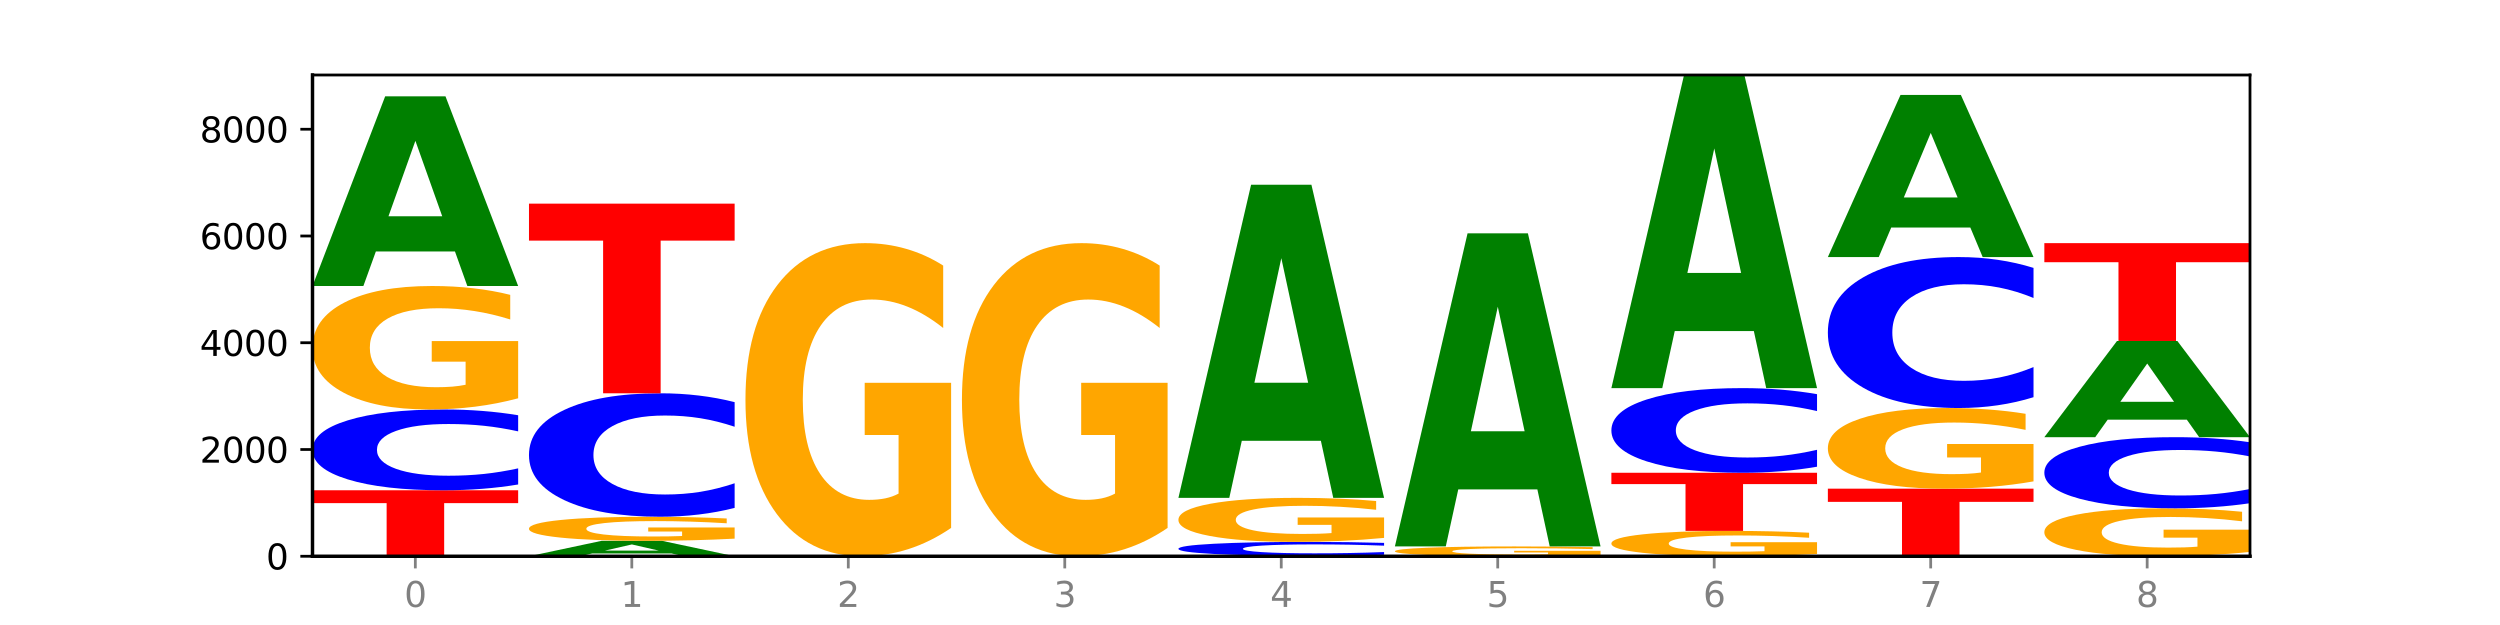 <?xml version="1.0" encoding="utf-8" standalone="no"?>
<!DOCTYPE svg PUBLIC "-//W3C//DTD SVG 1.1//EN"
  "http://www.w3.org/Graphics/SVG/1.1/DTD/svg11.dtd">
<svg xmlns:xlink="http://www.w3.org/1999/xlink" width="720pt" height="180pt" viewBox="0 0 720 180" xmlns="http://www.w3.org/2000/svg" version="1.1">
 <defs>
  <style type="text/css">*{stroke-linejoin: round; stroke-linecap: butt}</style>
 </defs>
 <g id="figure_1">
  <g id="patch_1">
   <path d="M 0 180 
L 720 180 
L 720 0 
L 0 0 
z
" style="fill: #ffffff"/>
  </g>
  <g id="axes_1">
   <g id="patch_2">
    <path d="M 90 160.2 
L 648 160.2 
L 648 21.6 
L 90 21.6 
z
" style="fill: #ffffff"/>
   </g>
   <g id="line2d_1">
    <path d="M 90 160.2 
L 648 160.2 
" clip-path="url(#pbb78128acf)" style="fill: none; stroke: #000000; stroke-width: 0.5; stroke-linecap: square"/>
   </g>
   <g id="patch_3">
    <path d="M 90 141.199 
L 149.229 141.199 
L 149.229 144.905 
L 127.92 144.905 
L 127.92 160.2 
L 111.35 160.2 
L 111.35 144.905 
L 90 144.905 
L 90 141.199 
z
" clip-path="url(#pbb78128acf)" style="fill: #ff0000"/>
   </g>
   <g id="patch_4">
    <path d="M 149.229 139.531 
Q 144.275 140.358 138.917 140.776 
Q 133.56 141.199 127.725 141.199 
Q 110.325 141.199 100.163 138.065 
Q 90 134.93 90 129.569 
Q 90 124.19 100.163 121.06 
Q 110.325 117.925 127.725 117.925 
Q 133.56 117.925 138.917 118.348 
Q 144.275 118.767 149.229 119.593 
L 149.229 124.233 
Q 144.23 123.137 139.38 122.627 
Q 134.53 122.117 129.173 122.117 
Q 119.562 122.117 114.056 124.103 
Q 108.564 126.084 108.564 129.569 
Q 108.564 133.041 114.056 135.026 
Q 119.562 137.007 129.173 137.007 
Q 134.53 137.007 139.38 136.497 
Q 144.23 135.983 149.229 134.887 
L 149.229 139.531 
z
" clip-path="url(#pbb78128acf)" style="fill: #0000ff"/>
   </g>
   <g id="patch_5">
    <path d="M 149.229 114.708 
Q 143.256 116.317 136.831 117.125 
Q 130.406 117.925 123.557 117.925 
Q 108.079 117.925 99.04 113.136 
Q 90 108.347 90 100.158 
Q 90 91.873 99.199 87.12 
Q 108.411 82.368 124.433 82.368 
Q 130.605 82.368 136.26 83.015 
Q 141.928 83.654 146.946 84.917 
L 146.946 92.005 
Q 141.769 90.382 136.645 89.581 
Q 131.521 88.773 126.371 88.773 
Q 116.84 88.773 111.677 91.726 
Q 106.513 94.671 106.513 100.158 
Q 106.513 105.593 111.491 108.56 
Q 116.469 111.52 125.628 111.52 
Q 128.123 111.52 130.26 111.351 
Q 132.397 111.175 134.097 110.808 
L 134.097 104.153 
L 124.34 104.153 
L 124.34 98.226 
L 149.229 98.226 
L 149.229 114.708 
z
" clip-path="url(#pbb78128acf)" style="fill: #ffa600"/>
   </g>
   <g id="patch_6">
    <path d="M 131.028 72.418 
L 108.249 72.418 
L 104.653 82.368 
L 90 82.368 
L 110.926 27.749 
L 128.303 27.749 
L 149.229 82.368 
L 134.588 82.368 
L 131.028 72.418 
z
M 111.882 62.281 
L 127.359 62.281 
L 119.633 40.555 
L 111.882 62.281 
z
" clip-path="url(#pbb78128acf)" style="fill: #008000"/>
   </g>
   <g id="patch_7">
    <path d="M 193.374 159.391 
L 170.596 159.391 
L 166.999 160.2 
L 152.346 160.2 
L 173.272 155.757 
L 190.65 155.757 
L 211.575 160.2 
L 196.935 160.2 
L 193.374 159.391 
z
M 174.229 158.566 
L 189.705 158.566 
L 181.979 156.799 
L 174.229 158.566 
z
" clip-path="url(#pbb78128acf)" style="fill: #008000"/>
   </g>
   <g id="patch_8">
    <path d="M 211.575 155.13 
Q 205.602 155.444 199.177 155.601 
Q 192.753 155.757 185.903 155.757 
Q 170.426 155.757 161.386 154.824 
Q 152.346 153.89 152.346 152.293 
Q 152.346 150.677 161.545 149.751 
Q 170.758 148.824 186.779 148.824 
Q 192.952 148.824 198.607 148.95 
Q 204.275 149.075 209.292 149.321 
L 209.292 150.703 
Q 204.115 150.387 198.992 150.231 
Q 193.868 150.073 188.717 150.073 
Q 179.187 150.073 174.023 150.649 
Q 168.859 151.223 168.859 152.293 
Q 168.859 153.353 173.837 153.931 
Q 178.815 154.508 187.974 154.508 
Q 190.47 154.508 192.607 154.476 
Q 194.744 154.441 196.443 154.37 
L 196.443 153.072 
L 186.686 153.072 
L 186.686 151.916 
L 211.575 151.916 
L 211.575 155.13 
z
" clip-path="url(#pbb78128acf)" style="fill: #ffa600"/>
   </g>
   <g id="patch_9">
    <path d="M 211.575 146.276 
Q 206.621 147.539 201.264 148.178 
Q 195.906 148.824 190.071 148.824 
Q 172.671 148.824 162.509 144.035 
Q 152.346 139.246 152.346 131.057 
Q 152.346 122.838 162.509 118.056 
Q 172.671 113.267 190.071 113.267 
Q 195.906 113.267 201.264 113.914 
Q 206.621 114.553 211.575 115.816 
L 211.575 122.904 
Q 206.576 121.229 201.726 120.451 
Q 196.876 119.672 191.519 119.672 
Q 181.909 119.672 176.402 122.706 
Q 170.91 125.732 170.91 131.057 
Q 170.91 136.36 176.402 139.393 
Q 181.909 142.419 191.519 142.419 
Q 196.876 142.419 201.726 141.641 
Q 206.576 140.855 211.575 139.18 
L 211.575 146.276 
z
" clip-path="url(#pbb78128acf)" style="fill: #0000ff"/>
   </g>
   <g id="patch_10">
    <path d="M 152.346 58.648 
L 211.575 58.648 
L 211.575 69.3 
L 190.267 69.3 
L 190.267 113.267 
L 173.696 113.267 
L 173.696 69.3 
L 152.346 69.3 
L 152.346 58.648 
z
" clip-path="url(#pbb78128acf)" style="fill: #ff0000"/>
   </g>
   <g id="patch_11">
    <path d="M 273.922 152.041 
Q 267.948 156.121 261.524 158.17 
Q 255.099 160.2 248.25 160.2 
Q 232.772 160.2 223.732 148.055 
Q 214.693 135.91 214.693 115.14 
Q 214.693 94.128 223.892 82.076 
Q 233.104 70.024 249.126 70.024 
Q 255.298 70.024 260.953 71.663 
Q 266.621 73.284 271.639 76.488 
L 271.639 94.463 
Q 266.462 90.347 261.338 88.316 
Q 256.214 86.267 251.064 86.267 
Q 241.533 86.267 236.369 93.755 
Q 231.206 101.225 231.206 115.14 
Q 231.206 128.924 236.184 136.45 
Q 241.161 143.957 250.32 143.957 
Q 252.816 143.957 254.953 143.528 
Q 257.09 143.081 258.789 142.15 
L 258.789 125.273 
L 249.033 125.273 
L 249.033 110.241 
L 273.922 110.241 
L 273.922 152.041 
z
" clip-path="url(#pbb78128acf)" style="fill: #ffa600"/>
   </g>
   <g id="patch_12">
    <path d="M 336.268 152.041 
Q 330.295 156.121 323.87 158.17 
Q 317.445 160.2 310.596 160.2 
Q 295.118 160.2 286.079 148.055 
Q 277.039 135.91 277.039 115.14 
Q 277.039 94.128 286.238 82.076 
Q 295.45 70.024 311.472 70.024 
Q 317.645 70.024 323.299 71.663 
Q 328.967 73.284 333.985 76.488 
L 333.985 94.463 
Q 328.808 90.347 323.684 88.316 
Q 318.561 86.267 313.41 86.267 
Q 303.879 86.267 298.716 93.755 
Q 293.552 101.225 293.552 115.14 
Q 293.552 128.924 298.53 136.45 
Q 303.508 143.957 312.667 143.957 
Q 315.162 143.957 317.299 143.528 
Q 319.437 143.081 321.136 142.15 
L 321.136 125.273 
L 311.379 125.273 
L 311.379 110.241 
L 336.268 110.241 
L 336.268 152.041 
z
" clip-path="url(#pbb78128acf)" style="fill: #ffa600"/>
   </g>
   <g id="patch_13">
    <path d="M 339.385 160.077 
L 398.615 160.077 
L 398.615 160.101 
L 377.306 160.101 
L 377.306 160.2 
L 360.735 160.2 
L 360.735 160.101 
L 339.385 160.101 
L 339.385 160.077 
z
" clip-path="url(#pbb78128acf)" style="fill: #ff0000"/>
   </g>
   <g id="patch_14">
    <path d="M 398.615 159.789 
Q 393.66 159.932 388.303 160.004 
Q 382.945 160.077 377.111 160.077 
Q 359.71 160.077 349.548 159.537 
Q 339.385 158.996 339.385 158.072 
Q 339.385 157.145 349.548 156.605 
Q 359.71 156.065 377.111 156.065 
Q 382.945 156.065 388.303 156.138 
Q 393.66 156.21 398.615 156.352 
L 398.615 157.152 
Q 393.615 156.963 388.765 156.875 
Q 383.915 156.787 378.558 156.787 
Q 368.948 156.787 363.441 157.13 
Q 357.95 157.471 357.95 158.072 
Q 357.95 158.671 363.441 159.013 
Q 368.948 159.354 378.558 159.354 
Q 383.915 159.354 388.765 159.266 
Q 393.615 159.178 398.615 158.989 
L 398.615 159.789 
z
" clip-path="url(#pbb78128acf)" style="fill: #0000ff"/>
   </g>
   <g id="patch_15">
    <path d="M 398.615 154.917 
Q 392.641 155.491 386.217 155.779 
Q 379.792 156.065 372.942 156.065 
Q 357.465 156.065 348.425 154.357 
Q 339.385 152.649 339.385 149.727 
Q 339.385 146.772 348.584 145.077 
Q 357.797 143.382 373.818 143.382 
Q 379.991 143.382 385.646 143.613 
Q 391.314 143.841 396.331 144.291 
L 396.331 146.819 
Q 391.154 146.24 386.031 145.955 
Q 380.907 145.667 375.757 145.667 
Q 366.226 145.667 361.062 146.72 
Q 355.898 147.77 355.898 149.727 
Q 355.898 151.666 360.876 152.725 
Q 365.854 153.78 375.013 153.78 
Q 377.509 153.78 379.646 153.72 
Q 381.783 153.657 383.482 153.526 
L 383.482 151.153 
L 373.726 151.153 
L 373.726 149.038 
L 398.615 149.038 
L 398.615 154.917 
z
" clip-path="url(#pbb78128acf)" style="fill: #ffa600"/>
   </g>
   <g id="patch_16">
    <path d="M 380.413 126.955 
L 357.635 126.955 
L 354.038 143.382 
L 339.385 143.382 
L 360.311 53.206 
L 377.689 53.206 
L 398.615 143.382 
L 383.974 143.382 
L 380.413 126.955 
z
M 361.268 110.219 
L 376.744 110.219 
L 369.018 74.349 
L 361.268 110.219 
z
" clip-path="url(#pbb78128acf)" style="fill: #008000"/>
   </g>
   <g id="patch_17">
    <path d="M 460.961 159.944 
Q 454.988 160.072 448.563 160.136 
Q 442.138 160.2 435.289 160.2 
Q 419.811 160.2 410.772 159.819 
Q 401.732 159.438 401.732 158.787 
Q 401.732 158.128 410.931 157.749 
Q 420.143 157.371 436.165 157.371 
Q 442.337 157.371 447.992 157.423 
Q 453.66 157.474 458.678 157.574 
L 458.678 158.138 
Q 453.501 158.009 448.377 157.945 
Q 443.253 157.881 438.103 157.881 
Q 428.572 157.881 423.408 158.116 
Q 418.245 158.35 418.245 158.787 
Q 418.245 159.219 423.223 159.455 
Q 428.2 159.69 437.36 159.69 
Q 439.855 159.69 441.992 159.677 
Q 444.129 159.663 445.828 159.634 
L 445.828 159.104 
L 436.072 159.104 
L 436.072 158.633 
L 460.961 158.633 
L 460.961 159.944 
z
" clip-path="url(#pbb78128acf)" style="fill: #ffa600"/>
   </g>
   <g id="patch_18">
    <path d="M 442.76 140.944 
L 419.981 140.944 
L 416.385 157.371 
L 401.732 157.371 
L 422.658 67.195 
L 440.035 67.195 
L 460.961 157.371 
L 446.32 157.371 
L 442.76 140.944 
z
M 423.614 124.208 
L 439.091 124.208 
L 431.365 88.338 
L 423.614 124.208 
z
" clip-path="url(#pbb78128acf)" style="fill: #008000"/>
   </g>
   <g id="patch_19">
    <path d="M 523.307 159.539 
Q 517.334 159.87 510.909 160.036 
Q 504.485 160.2 497.635 160.2 
Q 482.158 160.2 473.118 159.217 
Q 464.078 158.233 464.078 156.551 
Q 464.078 154.85 473.277 153.874 
Q 482.489 152.898 498.511 152.898 
Q 504.684 152.898 510.338 153.031 
Q 516.007 153.162 521.024 153.421 
L 521.024 154.877 
Q 515.847 154.544 510.723 154.379 
Q 505.6 154.213 500.449 154.213 
Q 490.918 154.213 485.755 154.82 
Q 480.591 155.425 480.591 156.551 
Q 480.591 157.667 485.569 158.277 
Q 490.547 158.885 499.706 158.885 
Q 502.201 158.885 504.339 158.85 
Q 506.476 158.814 508.175 158.738 
L 508.175 157.372 
L 498.418 157.372 
L 498.418 156.155 
L 523.307 156.155 
L 523.307 159.539 
z
" clip-path="url(#pbb78128acf)" style="fill: #ffa600"/>
   </g>
   <g id="patch_20">
    <path d="M 464.078 136.157 
L 523.307 136.157 
L 523.307 139.422 
L 501.999 139.422 
L 501.999 152.898 
L 485.428 152.898 
L 485.428 139.422 
L 464.078 139.422 
L 464.078 136.157 
z
" clip-path="url(#pbb78128acf)" style="fill: #ff0000"/>
   </g>
   <g id="patch_21">
    <path d="M 523.307 134.41 
Q 518.353 135.276 512.996 135.714 
Q 507.638 136.157 501.803 136.157 
Q 484.403 136.157 474.241 132.873 
Q 464.078 129.59 464.078 123.974 
Q 464.078 118.338 474.241 115.06 
Q 484.403 111.776 501.803 111.776 
Q 507.638 111.776 512.996 112.219 
Q 518.353 112.657 523.307 113.524 
L 523.307 118.384 
Q 518.308 117.236 513.458 116.702 
Q 508.608 116.168 503.251 116.168 
Q 493.641 116.168 488.134 118.248 
Q 482.642 120.323 482.642 123.974 
Q 482.642 127.61 488.134 129.69 
Q 493.641 131.765 503.251 131.765 
Q 508.608 131.765 513.458 131.232 
Q 518.308 130.693 523.307 129.544 
L 523.307 134.41 
z
" clip-path="url(#pbb78128acf)" style="fill: #0000ff"/>
   </g>
   <g id="patch_22">
    <path d="M 505.106 95.349 
L 482.328 95.349 
L 478.731 111.776 
L 464.078 111.776 
L 485.004 21.6 
L 502.382 21.6 
L 523.307 111.776 
L 508.667 111.776 
L 505.106 95.349 
z
M 485.961 78.612 
L 501.437 78.612 
L 493.711 42.743 
L 485.961 78.612 
z
" clip-path="url(#pbb78128acf)" style="fill: #008000"/>
   </g>
   <g id="patch_23">
    <path d="M 526.425 140.738 
L 585.654 140.738 
L 585.654 144.534 
L 564.345 144.534 
L 564.345 160.2 
L 547.775 160.2 
L 547.775 144.534 
L 526.425 144.534 
L 526.425 140.738 
z
" clip-path="url(#pbb78128acf)" style="fill: #ff0000"/>
   </g>
   <g id="patch_24">
    <path d="M 585.654 138.637 
Q 579.68 139.687 573.256 140.215 
Q 566.831 140.738 559.982 140.738 
Q 544.504 140.738 535.464 137.61 
Q 526.425 134.481 526.425 129.131 
Q 526.425 123.719 535.624 120.615 
Q 544.836 117.51 560.858 117.51 
Q 567.03 117.51 572.685 117.932 
Q 578.353 118.35 583.37 119.175 
L 583.37 123.805 
Q 578.194 122.745 573.07 122.222 
Q 567.946 121.694 562.796 121.694 
Q 553.265 121.694 548.101 123.623 
Q 542.938 125.547 542.938 129.131 
Q 542.938 132.682 547.915 134.62 
Q 552.893 136.554 562.052 136.554 
Q 564.548 136.554 566.685 136.444 
Q 568.822 136.329 570.521 136.089 
L 570.521 131.742 
L 560.765 131.742 
L 560.765 127.869 
L 585.654 127.869 
L 585.654 138.637 
z
" clip-path="url(#pbb78128acf)" style="fill: #ffa600"/>
   </g>
   <g id="patch_25">
    <path d="M 585.654 114.394 
Q 580.699 115.939 575.342 116.72 
Q 569.985 117.51 564.15 117.51 
Q 546.75 117.51 536.587 111.655 
Q 526.425 105.8 526.425 95.787 
Q 526.425 85.738 536.587 79.891 
Q 546.75 74.036 564.15 74.036 
Q 569.985 74.036 575.342 74.826 
Q 580.699 75.608 585.654 77.152 
L 585.654 85.818 
Q 580.654 83.771 575.805 82.819 
Q 570.955 81.867 565.597 81.867 
Q 555.987 81.867 550.48 85.576 
Q 544.989 89.276 544.989 95.787 
Q 544.989 102.27 550.48 105.979 
Q 555.987 109.679 565.597 109.679 
Q 570.955 109.679 575.805 108.727 
Q 580.654 107.766 585.654 105.719 
L 585.654 114.394 
z
" clip-path="url(#pbb78128acf)" style="fill: #0000ff"/>
   </g>
   <g id="patch_26">
    <path d="M 567.453 65.528 
L 544.674 65.528 
L 541.077 74.036 
L 526.425 74.036 
L 547.35 27.334 
L 564.728 27.334 
L 585.654 74.036 
L 571.013 74.036 
L 567.453 65.528 
z
M 548.307 56.861 
L 563.783 56.861 
L 556.057 38.284 
L 548.307 56.861 
z
" clip-path="url(#pbb78128acf)" style="fill: #008000"/>
   </g>
   <g id="patch_27">
    <path d="M 648 158.951 
Q 642.027 159.575 635.602 159.889 
Q 629.177 160.2 622.328 160.2 
Q 606.85 160.2 597.811 158.341 
Q 588.771 156.481 588.771 153.302 
Q 588.771 150.085 597.97 148.24 
Q 607.182 146.395 623.204 146.395 
Q 629.376 146.395 635.031 146.646 
Q 640.699 146.894 645.717 147.385 
L 645.717 150.137 
Q 640.54 149.506 635.416 149.196 
Q 630.292 148.882 625.142 148.882 
Q 615.611 148.882 610.448 150.028 
Q 605.284 151.172 605.284 153.302 
Q 605.284 155.412 610.262 156.564 
Q 615.24 157.713 624.399 157.713 
Q 626.894 157.713 629.031 157.648 
Q 631.168 157.579 632.868 157.437 
L 632.868 154.853 
L 623.111 154.853 
L 623.111 152.552 
L 648 152.552 
L 648 158.951 
z
" clip-path="url(#pbb78128acf)" style="fill: #ffa600"/>
   </g>
   <g id="patch_28">
    <path d="M 648 144.927 
Q 643.046 145.655 637.688 146.023 
Q 632.331 146.395 626.496 146.395 
Q 609.096 146.395 598.933 143.635 
Q 588.771 140.876 588.771 136.156 
Q 588.771 131.419 598.933 128.663 
Q 609.096 125.904 626.496 125.904 
Q 632.331 125.904 637.688 126.276 
Q 643.046 126.644 648 127.372 
L 648 131.457 
Q 643.001 130.492 638.151 130.043 
Q 633.301 129.595 627.944 129.595 
Q 618.333 129.595 612.827 131.343 
Q 607.335 133.087 607.335 136.156 
Q 607.335 139.212 612.827 140.96 
Q 618.333 142.704 627.944 142.704 
Q 633.301 142.704 638.151 142.256 
Q 643.001 141.803 648 140.837 
L 648 144.927 
z
" clip-path="url(#pbb78128acf)" style="fill: #0000ff"/>
   </g>
   <g id="patch_29">
    <path d="M 629.799 120.857 
L 607.02 120.857 
L 603.424 125.904 
L 588.771 125.904 
L 609.697 98.202 
L 627.074 98.202 
L 648 125.904 
L 633.359 125.904 
L 629.799 120.857 
z
M 610.653 115.716 
L 626.13 115.716 
L 618.404 104.697 
L 610.653 115.716 
z
" clip-path="url(#pbb78128acf)" style="fill: #008000"/>
   </g>
   <g id="patch_30">
    <path d="M 588.771 70.024 
L 648 70.024 
L 648 75.519 
L 626.691 75.519 
L 626.691 98.202 
L 610.121 98.202 
L 610.121 75.519 
L 588.771 75.519 
L 588.771 70.024 
z
" clip-path="url(#pbb78128acf)" style="fill: #ff0000"/>
   </g>
   <g id="matplotlib.axis_1">
    <g id="xtick_1">
     <g id="line2d_2">
      <defs>
       <path id="m5e149cf793" d="M 0 0 
L 0 3.5 
" style="stroke: #808080; stroke-width: 0.8"/>
      </defs>
      <g>
       <use xlink:href="#m5e149cf793" x="119.615" y="160.2" style="fill: #808080; stroke: #808080; stroke-width: 0.8"/>
      </g>
     </g>
     <g id="text_1">
      <!-- 0 -->
      <g style="fill: #808080" transform="translate(116.433 174.798) scale(0.1 -0.1)">
       <defs>
        <path id="DejaVuSans-30" d="M 2034 4250 
Q 1547 4250 1301 3770 
Q 1056 3291 1056 2328 
Q 1056 1369 1301 889 
Q 1547 409 2034 409 
Q 2525 409 2770 889 
Q 3016 1369 3016 2328 
Q 3016 3291 2770 3770 
Q 2525 4250 2034 4250 
z
M 2034 4750 
Q 2819 4750 3233 4129 
Q 3647 3509 3647 2328 
Q 3647 1150 3233 529 
Q 2819 -91 2034 -91 
Q 1250 -91 836 529 
Q 422 1150 422 2328 
Q 422 3509 836 4129 
Q 1250 4750 2034 4750 
z
" transform="scale(0.016)"/>
       </defs>
       <use xlink:href="#DejaVuSans-30"/>
      </g>
     </g>
    </g>
    <g id="xtick_2">
     <g id="line2d_3">
      <g>
       <use xlink:href="#m5e149cf793" x="181.961" y="160.2" style="fill: #808080; stroke: #808080; stroke-width: 0.8"/>
      </g>
     </g>
     <g id="text_2">
      <!-- 1 -->
      <g style="fill: #808080" transform="translate(178.78 174.798) scale(0.1 -0.1)">
       <defs>
        <path id="DejaVuSans-31" d="M 794 531 
L 1825 531 
L 1825 4091 
L 703 3866 
L 703 4441 
L 1819 4666 
L 2450 4666 
L 2450 531 
L 3481 531 
L 3481 0 
L 794 0 
L 794 531 
z
" transform="scale(0.016)"/>
       </defs>
       <use xlink:href="#DejaVuSans-31"/>
      </g>
     </g>
    </g>
    <g id="xtick_3">
     <g id="line2d_4">
      <g>
       <use xlink:href="#m5e149cf793" x="244.307" y="160.2" style="fill: #808080; stroke: #808080; stroke-width: 0.8"/>
      </g>
     </g>
     <g id="text_3">
      <!-- 2 -->
      <g style="fill: #808080" transform="translate(241.126 174.798) scale(0.1 -0.1)">
       <defs>
        <path id="DejaVuSans-32" d="M 1228 531 
L 3431 531 
L 3431 0 
L 469 0 
L 469 531 
Q 828 903 1448 1529 
Q 2069 2156 2228 2338 
Q 2531 2678 2651 2914 
Q 2772 3150 2772 3378 
Q 2772 3750 2511 3984 
Q 2250 4219 1831 4219 
Q 1534 4219 1204 4116 
Q 875 4013 500 3803 
L 500 4441 
Q 881 4594 1212 4672 
Q 1544 4750 1819 4750 
Q 2544 4750 2975 4387 
Q 3406 4025 3406 3419 
Q 3406 3131 3298 2873 
Q 3191 2616 2906 2266 
Q 2828 2175 2409 1742 
Q 1991 1309 1228 531 
z
" transform="scale(0.016)"/>
       </defs>
       <use xlink:href="#DejaVuSans-32"/>
      </g>
     </g>
    </g>
    <g id="xtick_4">
     <g id="line2d_5">
      <g>
       <use xlink:href="#m5e149cf793" x="306.654" y="160.2" style="fill: #808080; stroke: #808080; stroke-width: 0.8"/>
      </g>
     </g>
     <g id="text_4">
      <!-- 3 -->
      <g style="fill: #808080" transform="translate(303.472 174.798) scale(0.1 -0.1)">
       <defs>
        <path id="DejaVuSans-33" d="M 2597 2516 
Q 3050 2419 3304 2112 
Q 3559 1806 3559 1356 
Q 3559 666 3084 287 
Q 2609 -91 1734 -91 
Q 1441 -91 1130 -33 
Q 819 25 488 141 
L 488 750 
Q 750 597 1062 519 
Q 1375 441 1716 441 
Q 2309 441 2620 675 
Q 2931 909 2931 1356 
Q 2931 1769 2642 2001 
Q 2353 2234 1838 2234 
L 1294 2234 
L 1294 2753 
L 1863 2753 
Q 2328 2753 2575 2939 
Q 2822 3125 2822 3475 
Q 2822 3834 2567 4026 
Q 2313 4219 1838 4219 
Q 1578 4219 1281 4162 
Q 984 4106 628 3988 
L 628 4550 
Q 988 4650 1302 4700 
Q 1616 4750 1894 4750 
Q 2613 4750 3031 4423 
Q 3450 4097 3450 3541 
Q 3450 3153 3228 2886 
Q 3006 2619 2597 2516 
z
" transform="scale(0.016)"/>
       </defs>
       <use xlink:href="#DejaVuSans-33"/>
      </g>
     </g>
    </g>
    <g id="xtick_5">
     <g id="line2d_6">
      <g>
       <use xlink:href="#m5e149cf793" x="369" y="160.2" style="fill: #808080; stroke: #808080; stroke-width: 0.8"/>
      </g>
     </g>
     <g id="text_5">
      <!-- 4 -->
      <g style="fill: #808080" transform="translate(365.819 174.798) scale(0.1 -0.1)">
       <defs>
        <path id="DejaVuSans-34" d="M 2419 4116 
L 825 1625 
L 2419 1625 
L 2419 4116 
z
M 2253 4666 
L 3047 4666 
L 3047 1625 
L 3713 1625 
L 3713 1100 
L 3047 1100 
L 3047 0 
L 2419 0 
L 2419 1100 
L 313 1100 
L 313 1709 
L 2253 4666 
z
" transform="scale(0.016)"/>
       </defs>
       <use xlink:href="#DejaVuSans-34"/>
      </g>
     </g>
    </g>
    <g id="xtick_6">
     <g id="line2d_7">
      <g>
       <use xlink:href="#m5e149cf793" x="431.346" y="160.2" style="fill: #808080; stroke: #808080; stroke-width: 0.8"/>
      </g>
     </g>
     <g id="text_6">
      <!-- 5 -->
      <g style="fill: #808080" transform="translate(428.165 174.798) scale(0.1 -0.1)">
       <defs>
        <path id="DejaVuSans-35" d="M 691 4666 
L 3169 4666 
L 3169 4134 
L 1269 4134 
L 1269 2991 
Q 1406 3038 1543 3061 
Q 1681 3084 1819 3084 
Q 2600 3084 3056 2656 
Q 3513 2228 3513 1497 
Q 3513 744 3044 326 
Q 2575 -91 1722 -91 
Q 1428 -91 1123 -41 
Q 819 9 494 109 
L 494 744 
Q 775 591 1075 516 
Q 1375 441 1709 441 
Q 2250 441 2565 725 
Q 2881 1009 2881 1497 
Q 2881 1984 2565 2268 
Q 2250 2553 1709 2553 
Q 1456 2553 1204 2497 
Q 953 2441 691 2322 
L 691 4666 
z
" transform="scale(0.016)"/>
       </defs>
       <use xlink:href="#DejaVuSans-35"/>
      </g>
     </g>
    </g>
    <g id="xtick_7">
     <g id="line2d_8">
      <g>
       <use xlink:href="#m5e149cf793" x="493.693" y="160.2" style="fill: #808080; stroke: #808080; stroke-width: 0.8"/>
      </g>
     </g>
     <g id="text_7">
      <!-- 6 -->
      <g style="fill: #808080" transform="translate(490.511 174.798) scale(0.1 -0.1)">
       <defs>
        <path id="DejaVuSans-36" d="M 2113 2584 
Q 1688 2584 1439 2293 
Q 1191 2003 1191 1497 
Q 1191 994 1439 701 
Q 1688 409 2113 409 
Q 2538 409 2786 701 
Q 3034 994 3034 1497 
Q 3034 2003 2786 2293 
Q 2538 2584 2113 2584 
z
M 3366 4563 
L 3366 3988 
Q 3128 4100 2886 4159 
Q 2644 4219 2406 4219 
Q 1781 4219 1451 3797 
Q 1122 3375 1075 2522 
Q 1259 2794 1537 2939 
Q 1816 3084 2150 3084 
Q 2853 3084 3261 2657 
Q 3669 2231 3669 1497 
Q 3669 778 3244 343 
Q 2819 -91 2113 -91 
Q 1303 -91 875 529 
Q 447 1150 447 2328 
Q 447 3434 972 4092 
Q 1497 4750 2381 4750 
Q 2619 4750 2861 4703 
Q 3103 4656 3366 4563 
z
" transform="scale(0.016)"/>
       </defs>
       <use xlink:href="#DejaVuSans-36"/>
      </g>
     </g>
    </g>
    <g id="xtick_8">
     <g id="line2d_9">
      <g>
       <use xlink:href="#m5e149cf793" x="556.039" y="160.2" style="fill: #808080; stroke: #808080; stroke-width: 0.8"/>
      </g>
     </g>
     <g id="text_8">
      <!-- 7 -->
      <g style="fill: #808080" transform="translate(552.858 174.798) scale(0.1 -0.1)">
       <defs>
        <path id="DejaVuSans-37" d="M 525 4666 
L 3525 4666 
L 3525 4397 
L 1831 0 
L 1172 0 
L 2766 4134 
L 525 4134 
L 525 4666 
z
" transform="scale(0.016)"/>
       </defs>
       <use xlink:href="#DejaVuSans-37"/>
      </g>
     </g>
    </g>
    <g id="xtick_9">
     <g id="line2d_10">
      <g>
       <use xlink:href="#m5e149cf793" x="618.385" y="160.2" style="fill: #808080; stroke: #808080; stroke-width: 0.8"/>
      </g>
     </g>
     <g id="text_9">
      <!-- 8 -->
      <g style="fill: #808080" transform="translate(615.204 174.798) scale(0.1 -0.1)">
       <defs>
        <path id="DejaVuSans-38" d="M 2034 2216 
Q 1584 2216 1326 1975 
Q 1069 1734 1069 1313 
Q 1069 891 1326 650 
Q 1584 409 2034 409 
Q 2484 409 2743 651 
Q 3003 894 3003 1313 
Q 3003 1734 2745 1975 
Q 2488 2216 2034 2216 
z
M 1403 2484 
Q 997 2584 770 2862 
Q 544 3141 544 3541 
Q 544 4100 942 4425 
Q 1341 4750 2034 4750 
Q 2731 4750 3128 4425 
Q 3525 4100 3525 3541 
Q 3525 3141 3298 2862 
Q 3072 2584 2669 2484 
Q 3125 2378 3379 2068 
Q 3634 1759 3634 1313 
Q 3634 634 3220 271 
Q 2806 -91 2034 -91 
Q 1263 -91 848 271 
Q 434 634 434 1313 
Q 434 1759 690 2068 
Q 947 2378 1403 2484 
z
M 1172 3481 
Q 1172 3119 1398 2916 
Q 1625 2713 2034 2713 
Q 2441 2713 2670 2916 
Q 2900 3119 2900 3481 
Q 2900 3844 2670 4047 
Q 2441 4250 2034 4250 
Q 1625 4250 1398 4047 
Q 1172 3844 1172 3481 
z
" transform="scale(0.016)"/>
       </defs>
       <use xlink:href="#DejaVuSans-38"/>
      </g>
     </g>
    </g>
   </g>
   <g id="matplotlib.axis_2">
    <g id="ytick_1">
     <g id="line2d_11">
      <defs>
       <path id="m1b869d3b01" d="M 0 0 
L -3.5 0 
" style="stroke: #000000; stroke-width: 0.8"/>
      </defs>
      <g>
       <use xlink:href="#m1b869d3b01" x="90" y="160.2" style="stroke: #000000; stroke-width: 0.8"/>
      </g>
     </g>
     <g id="text_10">
      <!-- 0 -->
      <g transform="translate(76.638 163.999) scale(0.1 -0.1)">
       <use xlink:href="#DejaVuSans-30"/>
      </g>
     </g>
    </g>
    <g id="ytick_2">
     <g id="line2d_12">
      <g>
       <use xlink:href="#m1b869d3b01" x="90" y="129.455" style="stroke: #000000; stroke-width: 0.8"/>
      </g>
     </g>
     <g id="text_11">
      <!-- 2000 -->
      <g transform="translate(57.55 133.254) scale(0.1 -0.1)">
       <use xlink:href="#DejaVuSans-32"/>
       <use xlink:href="#DejaVuSans-30" x="63.623"/>
       <use xlink:href="#DejaVuSans-30" x="127.246"/>
       <use xlink:href="#DejaVuSans-30" x="190.869"/>
      </g>
     </g>
    </g>
    <g id="ytick_3">
     <g id="line2d_13">
      <g>
       <use xlink:href="#m1b869d3b01" x="90" y="98.709" style="stroke: #000000; stroke-width: 0.8"/>
      </g>
     </g>
     <g id="text_12">
      <!-- 4000 -->
      <g transform="translate(57.55 102.509) scale(0.1 -0.1)">
       <use xlink:href="#DejaVuSans-34"/>
       <use xlink:href="#DejaVuSans-30" x="63.623"/>
       <use xlink:href="#DejaVuSans-30" x="127.246"/>
       <use xlink:href="#DejaVuSans-30" x="190.869"/>
      </g>
     </g>
    </g>
    <g id="ytick_4">
     <g id="line2d_14">
      <g>
       <use xlink:href="#m1b869d3b01" x="90" y="67.964" style="stroke: #000000; stroke-width: 0.8"/>
      </g>
     </g>
     <g id="text_13">
      <!-- 6000 -->
      <g transform="translate(57.55 71.763) scale(0.1 -0.1)">
       <use xlink:href="#DejaVuSans-36"/>
       <use xlink:href="#DejaVuSans-30" x="63.623"/>
       <use xlink:href="#DejaVuSans-30" x="127.246"/>
       <use xlink:href="#DejaVuSans-30" x="190.869"/>
      </g>
     </g>
    </g>
    <g id="ytick_5">
     <g id="line2d_15">
      <g>
       <use xlink:href="#m1b869d3b01" x="90" y="37.219" style="stroke: #000000; stroke-width: 0.8"/>
      </g>
     </g>
     <g id="text_14">
      <!-- 8000 -->
      <g transform="translate(57.55 41.018) scale(0.1 -0.1)">
       <use xlink:href="#DejaVuSans-38"/>
       <use xlink:href="#DejaVuSans-30" x="63.623"/>
       <use xlink:href="#DejaVuSans-30" x="127.246"/>
       <use xlink:href="#DejaVuSans-30" x="190.869"/>
      </g>
     </g>
    </g>
   </g>
   <g id="patch_31">
    <path d="M 90 160.2 
L 90 21.6 
" style="fill: none; stroke: #000000; stroke-linejoin: miter; stroke-linecap: square"/>
   </g>
   <g id="patch_32">
    <path d="M 648 160.2 
L 648 21.6 
" style="fill: none; stroke: #000000; stroke-width: 0.8; stroke-linejoin: miter; stroke-linecap: square"/>
   </g>
   <g id="patch_33">
    <path d="M 90 160.2 
L 648 160.2 
" style="fill: none; stroke: #000000; stroke-linejoin: miter; stroke-linecap: square"/>
   </g>
   <g id="patch_34">
    <path d="M 90 21.6 
L 648 21.6 
" style="fill: none; stroke: #000000; stroke-width: 0.8; stroke-linejoin: miter; stroke-linecap: square"/>
   </g>
  </g>
 </g>
 <defs>
  <clipPath id="pbb78128acf">
   <rect x="90" y="21.6" width="558" height="138.6"/>
  </clipPath>
 </defs>
</svg>
